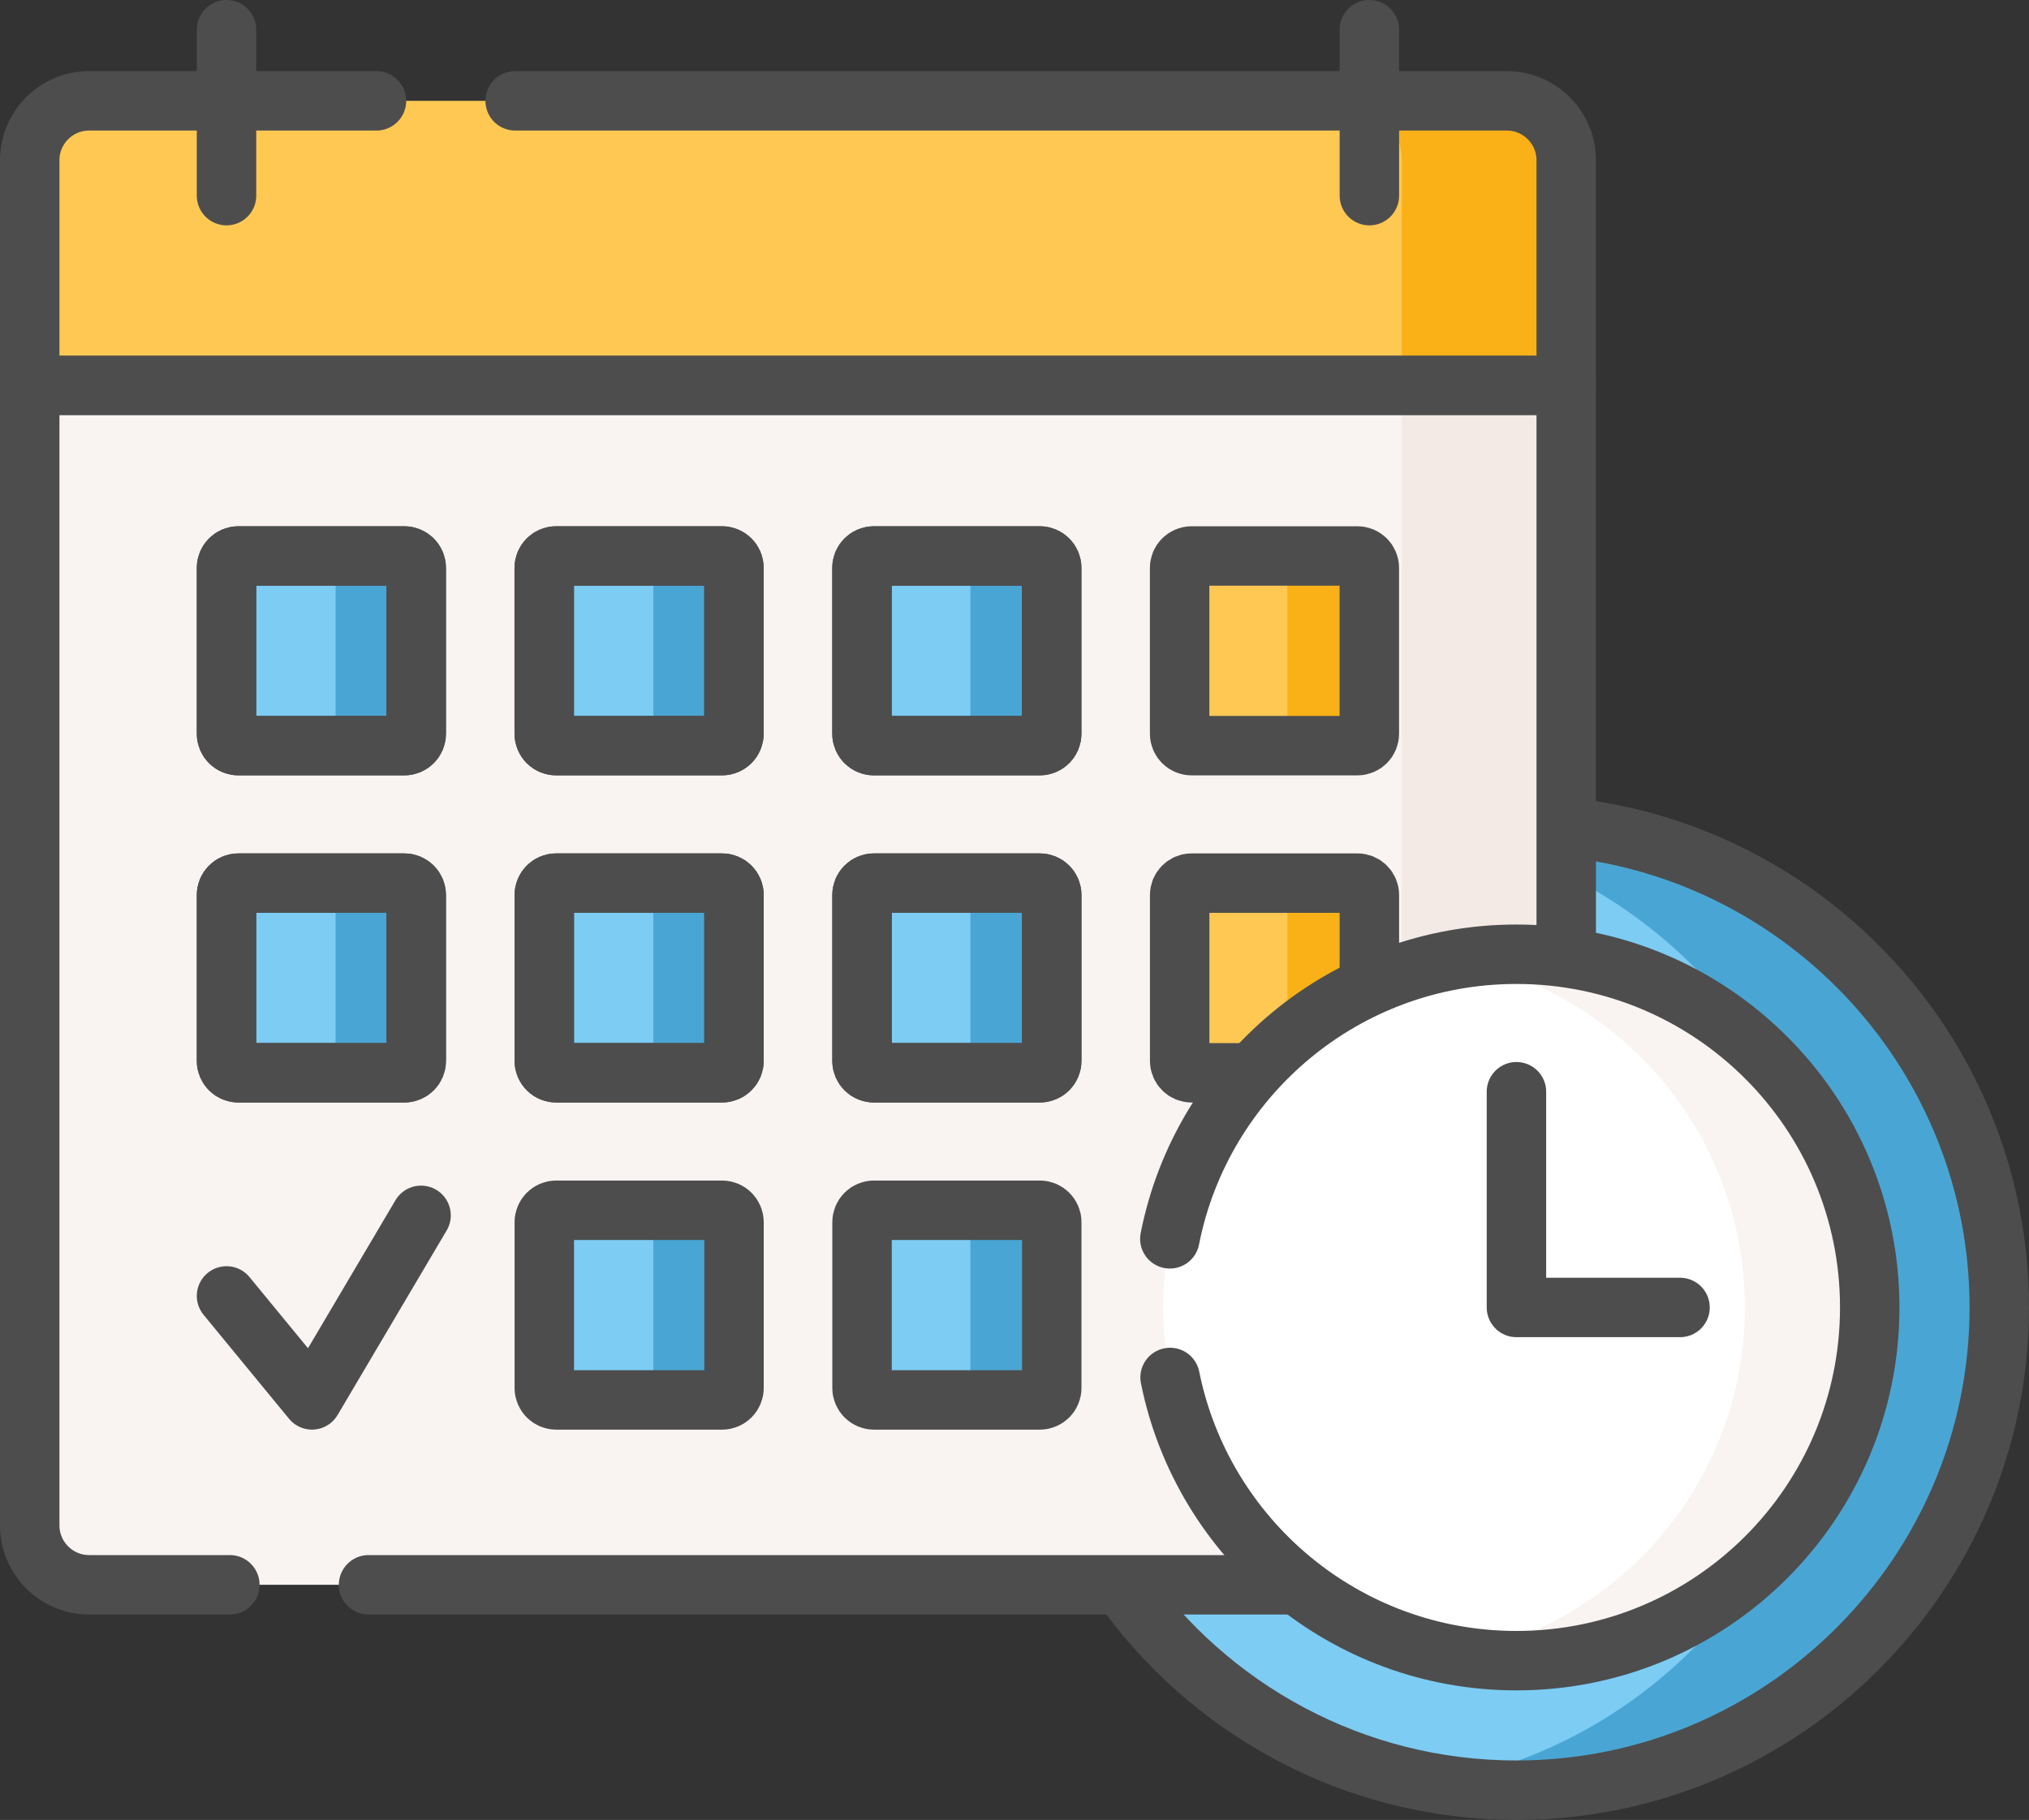 <?xml version="1.0" encoding="UTF-8"?>
<svg id="Layer_1" data-name="Layer 1" xmlns="http://www.w3.org/2000/svg" viewBox="0 0 512 459.35">
  <rect x="0" y="0" width="512" height="459.35" fill="#333333" stroke="none"/>
  <defs>
    <style>
      .cls-1 {
        fill: #fff;
      }

      .cls-2 {
        fill: #49a6d4;
      }

      .cls-3 {
        fill: #f3eae6;
      }

      .cls-4 {
        fill: #ffc853;
      }

      .cls-5 {
        fill: #f9b117;
      }

      .cls-6 {
        fill: #7dccf3;
      }

      .cls-7 {
        fill: #f9f3f1;
      }

      .cls-8 {
        fill: none;
        stroke: #4d4d4d;
        stroke-linecap: round;
        stroke-linejoin: round;
        stroke-width: 15px;
      }
    </style>
  </defs>
  <path class="cls-6" d="M394.22,208.7v33.9l.86,.12c20.83,2.94,39.98,13.32,53.91,29.23,14.07,16.07,21.82,36.69,21.81,58.05,0,48.61-39.54,88.15-88.15,88.15-20.02,0-38.9-6.55-54.58-18.93l-.27-.21h-45.51c22,31.89,58.78,52.84,100.37,52.84,67.19,0,121.85-54.66,121.85-121.85,0-63.29-48.5-115.45-110.28-121.3Z"/>
  <path class="cls-2" d="M394.22,208.7v11.63c22.24,10.8,40.73,28.17,52.91,49.58,.63,.67,1.26,1.34,1.86,2.03,14.07,16.07,21.82,36.69,21.81,58.05,0,23.15-8.98,44.24-23.63,59.99-17.69,31.15-48.71,53.78-85.25,60.08,6.85,1.18,13.78,1.78,20.73,1.78,67.19,0,121.85-54.66,121.85-121.85,0-63.29-48.5-115.45-110.28-121.3Z"/>
  <path class="cls-8" d="M282.99,400c22.07,31.33,58.51,51.84,99.66,51.84,67.19,0,121.85-54.66,121.85-121.85,0-62.94-47.98-114.88-109.28-121.19"/>
  <path class="cls-7" d="M294.5,330c0-48.61,39.54-88.15,88.15-88.15,4.27,0,8.46,.31,12.57,.9V96.25H7.5V385c0,8.28,6.72,15,15,15H329.15c-21.05-16.12-34.64-41.51-34.64-70.01h0Z"/>
  <path class="cls-3" d="M353.72,96.25V246.73c9.3-3.24,19.08-4.89,28.93-4.88,4.27,0,8.46,.31,12.57,.9V96.25h-41.5Z"/>
  <path class="cls-8" d="M395.22,241.73V97.25H7.5V385c0,8.28,6.72,15,15,15H58m35,0h234.45"/>
  <path class="cls-6" d="M102.03,188.2H60.16c-1.66,0-3-1.34-3-3v-41.87c0-1.66,1.34-3,3-3h41.87c1.66,0,3,1.34,3,3v41.87c0,1.66-1.34,3-3,3Zm80.18,0h-41.87c-1.66,0-3-1.34-3-3v-41.87c0-1.66,1.34-3,3-3h41.87c1.66,0,3,1.34,3,3v41.87c0,1.66-1.34,3-3,3Z"/>
  <path class="cls-2" d="M182.2,140.33h-20.34c1.66,0,3,1.34,3,3v41.87c0,1.66-1.34,3-3,3h20.34c1.66,0,3-1.34,3-3v-41.87c0-1.66-1.34-3-3-3Z"/>
  <path class="cls-6" d="M262.38,188.2h-41.87c-1.66,0-3-1.34-3-3v-41.87c0-1.66,1.34-3,3-3h41.87c1.66,0,3,1.34,3,3v41.87c0,1.66-1.34,3-3,3Z"/>
  <path class="cls-2" d="M262.38,140.33h-20.51c1.66,0,3,1.34,3,3v41.87c0,1.66-1.34,3-3,3h20.51c1.66,0,3-1.34,3-3v-41.87c0-1.66-1.34-3-3-3Z"/>
  <path class="cls-4" d="M342.55,188.2h-41.87c-1.66,0-3-1.34-3-3v-41.87c0-1.66,1.34-3,3-3h41.87c1.66,0,3,1.34,3,3v41.87c0,1.66-1.34,3-3,3Z"/>
  <path class="cls-5" d="M342.55,140.33h-20.69c1.66,0,3,1.34,3,3v41.87c0,1.66-1.34,3-3,3h20.69c1.66,0,3-1.34,3-3v-41.87c0-1.66-1.34-3-3-3Z"/>
  <path class="cls-6" d="M102.03,270.76H60.16c-1.66,0-3-1.34-3-3v-41.87c0-1.66,1.34-3,3-3h41.87c1.66,0,3,1.34,3,3v41.87c0,1.66-1.34,3-3,3Zm80.18,0h-41.87c-1.66,0-3-1.34-3-3v-41.87c0-1.66,1.34-3,3-3h41.87c1.66,0,3,1.34,3,3v41.87c0,1.66-1.34,3-3,3Z"/>
  <path class="cls-2" d="M182.2,222.9h-20.34c1.66,0,3,1.34,3,3v41.87c0,1.66-1.34,3-3,3h20.34c1.66,0,3-1.34,3-3v-41.87c0-1.66-1.34-3-3-3Zm-80.18-82.57h-20.34c1.66,0,3,1.34,3,3v41.87c0,1.66-1.34,3-3,3h20.34c1.66,0,3-1.34,3-3v-41.87c0-1.66-1.34-3-3-3Zm0,82.57h-20.34c1.66,0,3,1.34,3,3v41.87c0,1.66-1.34,3-3,3h20.34c1.66,0,3-1.34,3-3v-41.87c0-1.66-1.34-3-3-3Z"/>
  <path class="cls-6" d="M262.38,270.76h-41.87c-1.66,0-3-1.34-3-3v-41.87c0-1.66,1.34-3,3-3h41.87c1.66,0,3,1.34,3,3v41.87c0,1.66-1.34,3-3,3Z"/>
  <path class="cls-2" d="M262.38,222.9h-20.51c1.66,0,3,1.34,3,3v41.87c0,1.66-1.34,3-3,3h20.51c1.66,0,3-1.34,3-3v-41.87c0-1.66-1.34-3-3-3Z"/>
  <path class="cls-4" d="M300.69,270.76h16.73c7.91-8.7,17.47-15.75,28.13-20.72v-24.15c0-1.66-1.34-3-3-3h-41.87c-1.66,0-3,1.34-3,3v41.87c0,1.66,1.34,3,3,3Z"/>
  <path class="cls-5" d="M342.55,222.9h-20.69c1.66,0,3,1.34,3,3v37.62c6.2-5.4,13.15-9.96,20.69-13.47v-24.15c0-1.66-1.34-3-3-3Z"/>
  <path class="cls-8" d="M345.55,248.91v-23.01c0-1.66-1.34-3-3-3h-41.87c-1.66,0-3,1.34-3,3v41.87c0,1.66,1.34,3,3,3h15.34m26.52-82.57h-41.87c-1.66,0-3-1.34-3-3v-41.87c0-1.66,1.34-3,3-3h41.87c1.66,0,3,1.34,3,3v41.87c0,1.66-1.34,3-3,3Z"/>
  <path class="cls-6" d="M182.2,353.33h-41.87c-1.66,0-3-1.34-3-3v-41.87c0-1.66,1.34-3,3-3h41.87c1.66,0,3,1.34,3,3v41.87c0,1.66-1.34,3-3,3Z"/>
  <path class="cls-2" d="M182.2,305.47h-20.34c1.66,0,3,1.34,3,3v41.87c0,1.66-1.34,3-3,3h20.34c1.66,0,3-1.34,3-3v-41.87c0-1.66-1.34-3-3-3Z"/>
  <path class="cls-6" d="M262.38,353.33h-41.87c-1.66,0-3-1.34-3-3v-41.87c0-1.66,1.34-3,3-3h41.87c1.66,0,3,1.34,3,3v41.87c0,1.66-1.34,3-3,3Z"/>
  <path class="cls-2" d="M262.38,305.47h-20.51c1.66,0,3,1.34,3,3v41.87c0,1.66-1.34,3-3,3h20.51c1.66,0,3-1.34,3-3v-41.87c0-1.66-1.34-3-3-3Z"/>
  <circle class="cls-1" cx="382.65" cy="330" r="89.15"/>
  <path class="cls-7" d="M382.65,240.85c-5.38,0-10.64,.48-15.75,1.39,41.72,7.44,73.4,43.9,73.4,87.76s-31.68,80.33-73.4,87.76c5.2,.92,10.47,1.39,15.75,1.39,49.24,0,89.15-39.91,89.15-89.15s-39.92-89.15-89.15-89.15Z"/>
  <path class="cls-8" d="M295.26,347.67c8.2,40.77,44.21,71.48,87.4,71.48,49.24,0,89.15-39.91,89.15-89.15s-39.91-89.15-89.15-89.15c-43.31,0-79.4,30.88-87.46,71.83"/>
  <path class="cls-8" d="M423.94,330h-41.28v-54.45"/>
  <path class="cls-4" d="M395.22,97.25H7.5V40.45c0-8.28,6.72-15,15-15H380.22c8.28,0,15,6.72,15,15,0,0,0,56.8,0,56.8Z"/>
  <path class="cls-5" d="M380.22,25.45h-41.5c8.28,0,15,6.72,15,15v56.8h41.5V40.45c0-8.28-6.72-15-15-15Z"/>
  <path class="cls-8" d="M95,25.45H22.5c-8.28,0-15,6.72-15,15v56.8H395.22V40.45c0-8.28-6.72-15-15-15H130"/>
  <path class="cls-8" d="M57.16,49.38V7.5M345.55,49.38V7.5M57.16,327.09l21.57,26.24,27.52-46.58m-4.23-118.55H60.16c-1.66,0-3-1.34-3-3v-41.87c0-1.66,1.34-3,3-3h41.87c1.66,0,3,1.34,3,3v41.87c0,1.66-1.34,3-3,3Zm80.18,0h-41.87c-1.66,0-3-1.34-3-3v-41.87c0-1.66,1.34-3,3-3h41.87c1.66,0,3,1.34,3,3v41.87c0,1.66-1.34,3-3,3Zm80.18,0h-41.87c-1.66,0-3-1.34-3-3v-41.87c0-1.66,1.34-3,3-3h41.87c1.66,0,3,1.34,3,3v41.87c0,1.66-1.34,3-3,3Zm-160.35,82.57H60.16c-1.66,0-3-1.34-3-3v-41.87c0-1.66,1.34-3,3-3h41.87c1.66,0,3,1.34,3,3v41.87c0,1.66-1.34,3-3,3Zm80.18,0h-41.87c-1.66,0-3-1.34-3-3v-41.87c0-1.66,1.34-3,3-3h41.87c1.66,0,3,1.34,3,3v41.87c0,1.66-1.34,3-3,3Zm80.18,0h-41.87c-1.66,0-3-1.34-3-3v-41.87c0-1.66,1.34-3,3-3h41.87c1.66,0,3,1.34,3,3v41.87c0,1.66-1.34,3-3,3Z"/>
  <path class="cls-8" d="M102.03,188.2H60.16c-1.66,0-3-1.34-3-3v-41.87c0-1.66,1.34-3,3-3h41.87c1.66,0,3,1.34,3,3v41.87c0,1.66-1.34,3-3,3Zm80.18,0h-41.87c-1.66,0-3-1.34-3-3v-41.87c0-1.66,1.34-3,3-3h41.87c1.66,0,3,1.34,3,3v41.87c0,1.66-1.34,3-3,3Zm80.18,0h-41.87c-1.66,0-3-1.34-3-3v-41.87c0-1.66,1.34-3,3-3h41.87c1.66,0,3,1.34,3,3v41.87c0,1.66-1.34,3-3,3Zm-160.35,82.57H60.16c-1.66,0-3-1.34-3-3v-41.87c0-1.66,1.34-3,3-3h41.87c1.66,0,3,1.34,3,3v41.87c0,1.66-1.34,3-3,3Zm80.18,0h-41.87c-1.66,0-3-1.34-3-3v-41.87c0-1.66,1.34-3,3-3h41.87c1.66,0,3,1.34,3,3v41.87c0,1.66-1.34,3-3,3Zm80.18,0h-41.87c-1.66,0-3-1.34-3-3v-41.87c0-1.66,1.34-3,3-3h41.87c1.66,0,3,1.34,3,3v41.87c0,1.66-1.34,3-3,3Zm-80.18,82.57h-41.87c-1.66,0-3-1.34-3-3v-41.87c0-1.66,1.34-3,3-3h41.87c1.66,0,3,1.34,3,3v41.87c0,1.66-1.34,3-3,3Zm80.18,0h-41.87c-1.66,0-3-1.34-3-3v-41.87c0-1.66,1.34-3,3-3h41.87c1.66,0,3,1.34,3,3v41.87c0,1.66-1.34,3-3,3Z"/>
</svg>